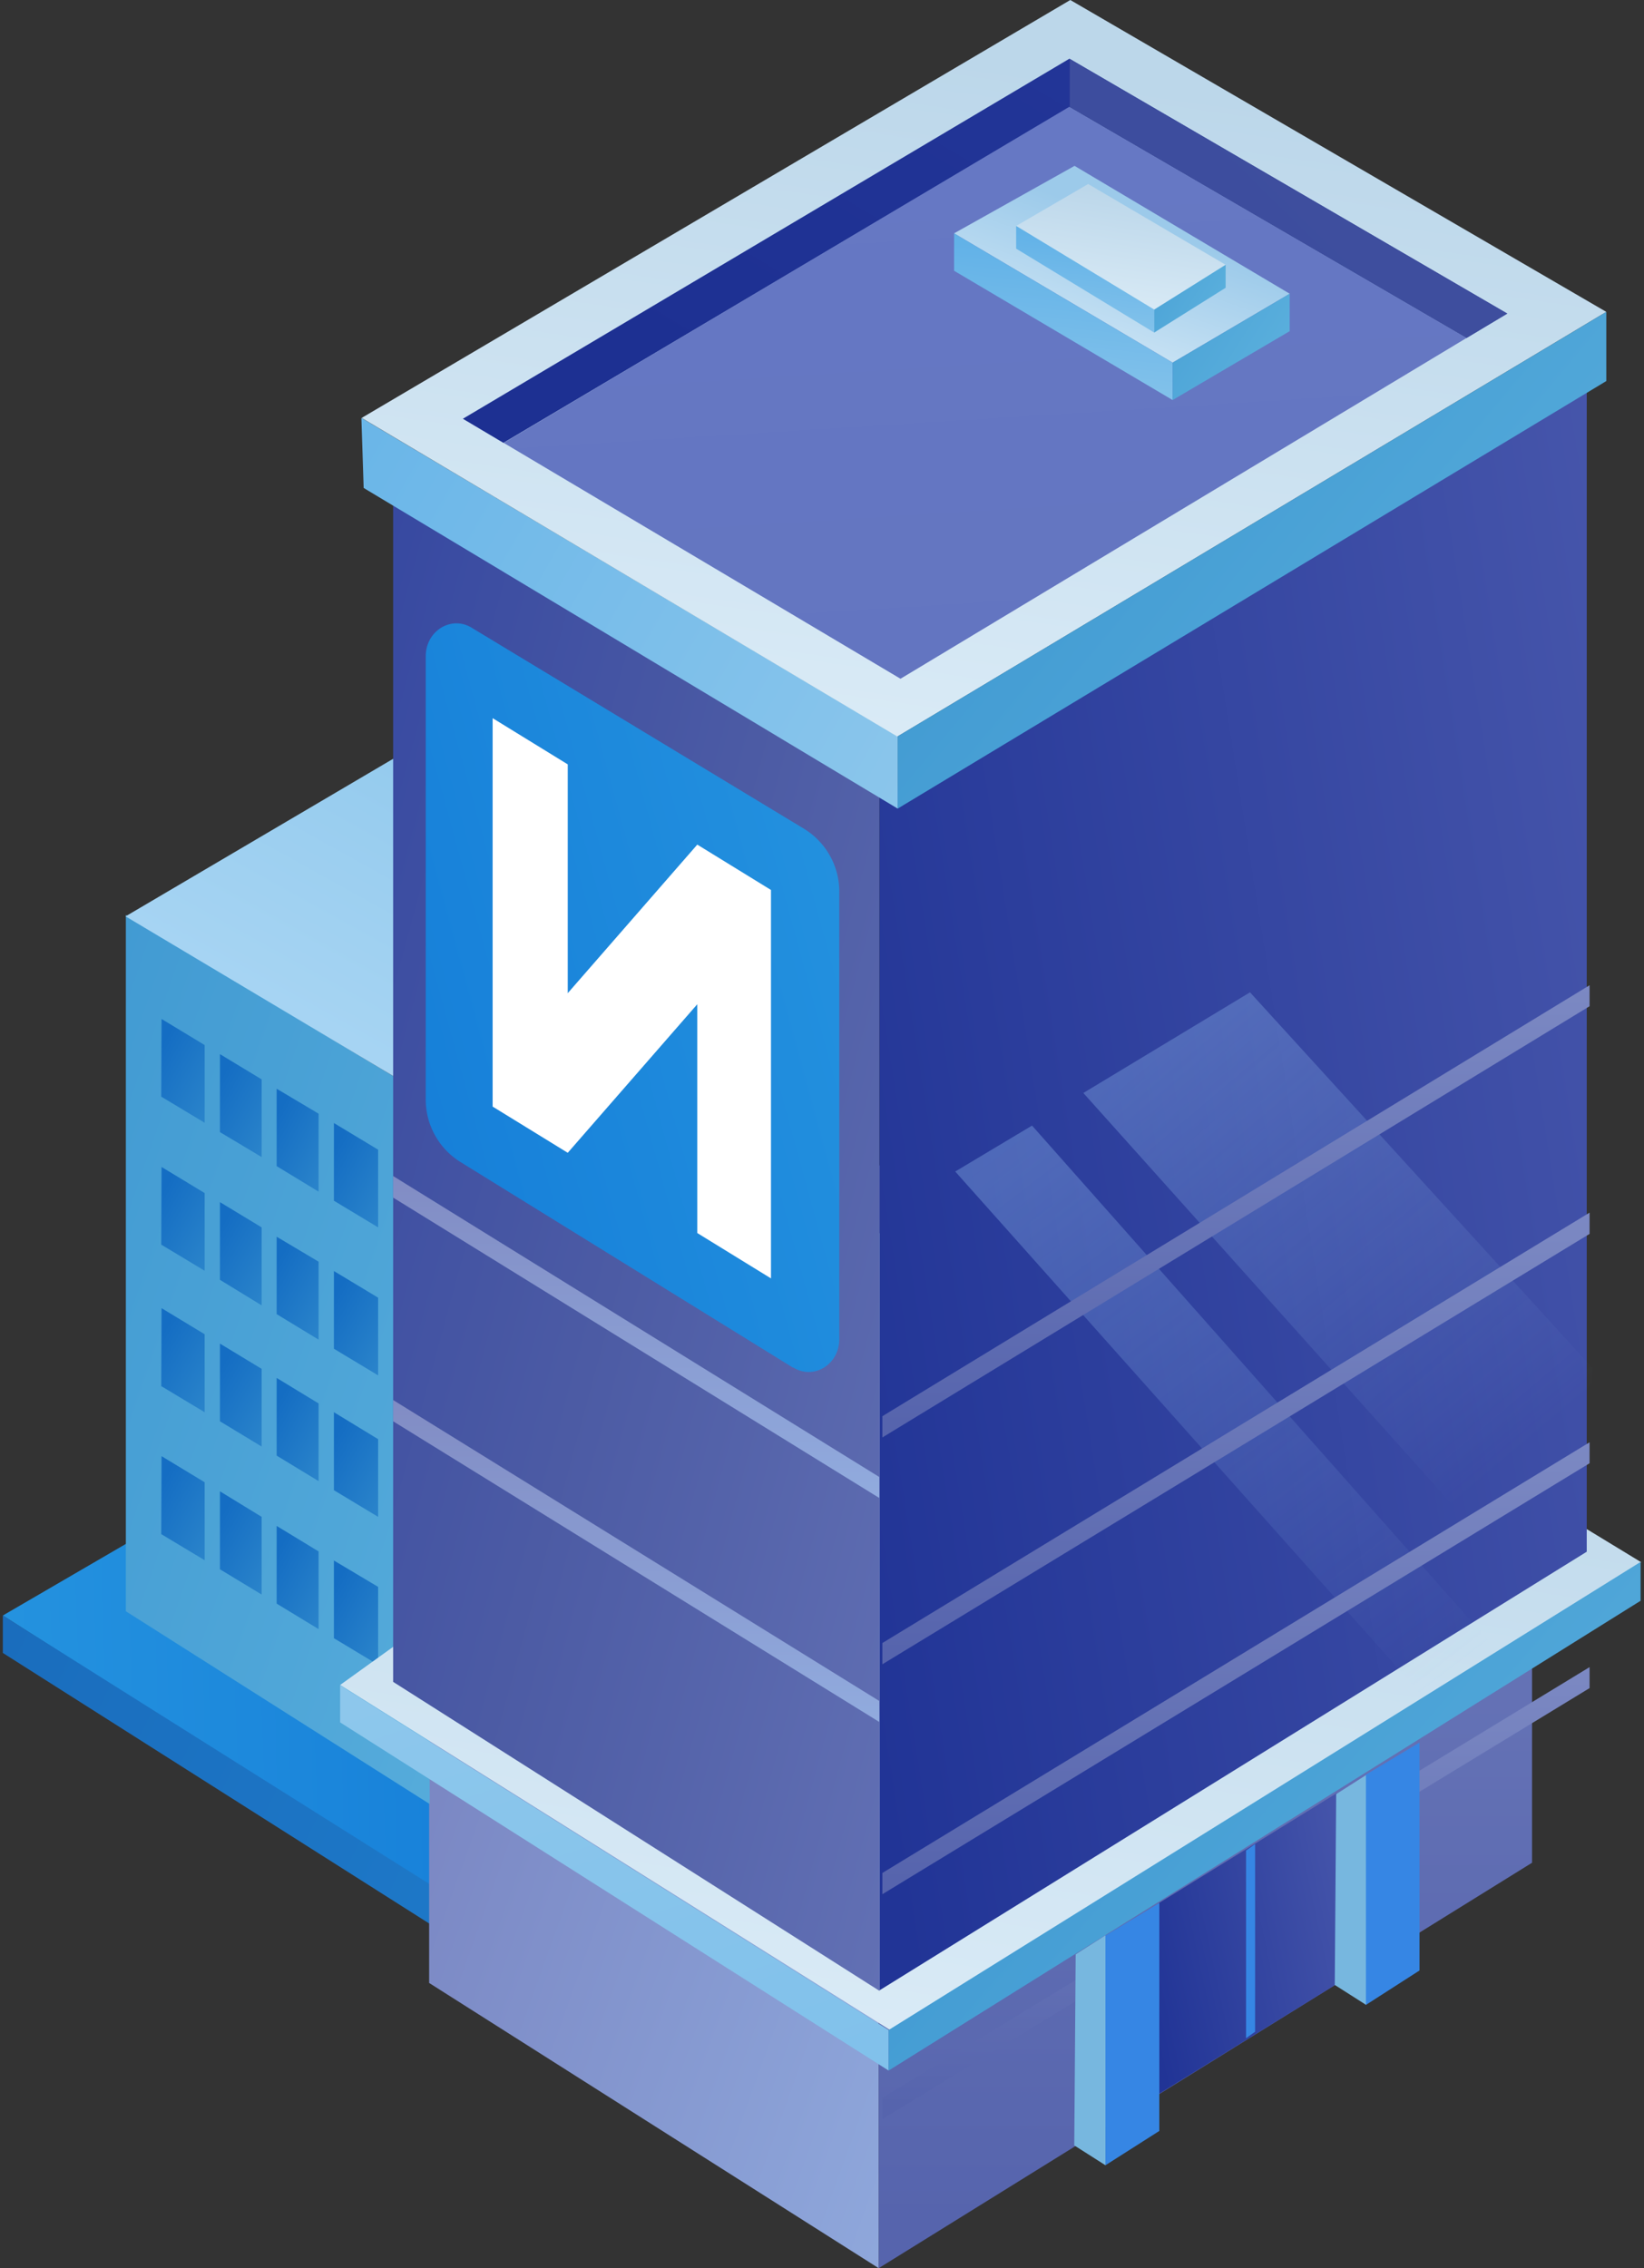 <svg xmlns="http://www.w3.org/2000/svg" width="58" height="80" fill="none"><rect width="100%" height="100%" fill="#333333" stroke="none"/><path fill="url(#a)" d="M21.98 44.25.1 56.98l20.37 13 25.3-17.34-23.4-14.38z"/><path fill="url(#b)" d="M.1 56.98v1.32l19.34 12.27v-1.42z"/><path fill="url(#c)" d="M31 41.12V80L15.14 69.94V31.6z"/><path fill="url(#d)" d="M54.05 27.74V65.7L31 80V41.12z"/><path fill="url(#e)" d="M4.44 32.27v24.56l10.72 6.8v-24.9z"/><path fill="url(#f)" d="m29.18 30.22-10.65-6.2-14.1 8.3 10.73 6.4z"/><path fill="url(#g)" d="m5.7 35.94 1.52.92v2.74l-1.53-.92z"/><path fill="url(#h)" d="m7.76 37.18 1.47.89v2.74l-1.47-.88z"/><path fill="url(#i)" d="m9.76 38.4 1.48.88v2.75l-1.48-.9z"/><path fill="url(#j)" d="M13.34 40.55v2.74l-1.56-.94v-2.74z"/><path fill="url(#k)" d="m5.7 41.16 1.52.92v2.74l-1.53-.92z"/><path fill="url(#l)" d="m7.76 42.4 1.47.89v2.75l-1.47-.9z"/><path fill="url(#m)" d="m9.76 43.62 1.48.88v2.75l-1.48-.9z"/><path fill="url(#n)" d="M13.34 45.77v2.74l-1.56-.94v-2.74z"/><path fill="url(#o)" d="m5.7 46.14 1.52.92v2.75l-1.53-.92z"/><path fill="url(#p)" d="m7.76 47.39 1.47.89v2.74l-1.47-.89z"/><path fill="url(#q)" d="m9.76 48.6 1.48.9v2.74l-1.48-.9z"/><path fill="url(#r)" d="M13.34 50.76v2.74l-1.56-.94v-2.75z"/><path fill="url(#s)" d="m5.7 51.36 1.52.92v2.75l-1.53-.92z"/><path fill="url(#t)" d="m7.76 52.6 1.47.9v2.74l-1.47-.89z"/><path fill="url(#u)" d="m9.76 53.82 1.48.9v2.74l-1.48-.9z"/><path fill="url(#v)" d="M13.34 55.97v2.75l-1.56-.94v-2.74z"/><path fill="url(#w)" d="M14.67 57.51 12 59.43 31.4 71.6l26.5-16.5-23.63-14.38z"/><path fill="url(#x)" d="M31.03 28.12v42.1l-17.16-10.9V17.8z"/><path fill="url(#y)" d="M31.03 52.1v.74l-17.16-10.6v-.76z"/><path fill="url(#z)" d="M31.03 60v.74L13.87 50.13v-.75z"/><path fill="url(#A)" d="M55.98 13.64v41.09L31.03 70.2V28.12z"/><path fill="url(#B)" d="m12.83 17.21 18.84 11.31v-2.55L12.75 14.74z"/><path fill="url(#C)" d="M56.67 11 37.76 0l-25 14.74 18.9 11.24z"/><path fill="url(#D)" d="m31.67 25.97 25-14.97v2.44l-25 15.08z"/><path fill="url(#E)" d="m53.17 11.06-1.43.86-14-8.14-19.98 11.84-1.43-.85 21.4-12.7z"/><path fill="url(#F)" d="M51.74 11.92 31.77 23.94l-14-8.32L37.72 3.77z"/><path fill="url(#G)" d="m53.18 11.06-1.44.86-14-8.14v-1.7z"/><path fill="url(#H)" d="m33.66 8.23 4.25-2.38 7.59 4.51-4.13 2.43z"/><path fill="url(#I)" d="M33.66 8.23v1.32l7.71 4.56v-1.32z"/><path fill="url(#J)" d="M45.5 10.36v1.32l-4.13 2.43v-1.32z"/><path fill="url(#K)" d="m35.85 7.97 2.54-1.48 4.85 2.85-2.52 1.58z"/><path fill="url(#L)" d="M35.85 7.97v.8l4.87 2.96v-.81z"/><path fill="url(#M)" d="M43.24 9.34v.81l-2.52 1.58v-.81z"/><path fill="url(#N)" fill-opacity=".7" d="M56.19 48.26 44.1 35l-5.88 3.55L56.19 58.6z" opacity=".7"/><path fill="url(#O)" fill-opacity=".7" d="M55.88 61.67 36.41 39.7l-2.71 1.62L55.88 66.2z" opacity=".7"/><path fill="url(#P)" d="M56.08 34.75v.74L31.13 50.7v-.75z"/><path fill="url(#Q)" d="M56.08 42.77v.75L31.13 58.7v-.75z"/><path fill="url(#R)" d="M56.08 50.87v.74l-24.95 15.2v-.75z"/><path fill="url(#S)" d="M56.08 58.8v.74l-24.95 15.2v-.75z"/><path fill="url(#T)" d="M12 59.44v1.31l19.35 12.28V71.6z"/><path fill="url(#U)" d="M31.35 71.6v1.43l26.53-16.57v-1.37z"/><path fill="url(#V)" d="M40.89 67.12v6.73l6.28-3.88v-6.73z"/><path fill="#3686e4" d="m44.28 71.66-.32.23v-6.62l.32-.23zm-3.38-4.54v8.04L39 76.37v-8.1z"/><path fill="#77b7df" d="m39 76.37-1.1-.7.05-6.74 1.05-.67z"/><path fill="#3686e4" d="M50.08 61.46v8.04l-1.9 1.22V62.6z"/><path fill="#77b7df" d="m48.19 70.71-1.1-.7.05-6.73 1.05-.67z"/><path fill="url(#W)" d="m27.98 48.24-11.76-7.27a2.6 2.6 0 0 1-1.2-2.24V23.15c0-.9.9-1.45 1.62-1.01l11.74 7.1a2.6 2.6 0 0 1 1.23 2.25v15.74c0 .9-.9 1.45-1.63 1"/><path fill="#fff" d="M17.38 25.33v13.7l2.65 1.63 4.57-5.24v8.07l2.6 1.6v-13.7l-2.6-1.6-4.57 5.24v-8.07z"/><defs><linearGradient id="a" x1="25.76" x2="-5.51" y1="74.66" y2="75.55" gradientUnits="userSpaceOnUse"><stop stop-color="#1077d6"/><stop offset="1" stop-color="#2999e1"/></linearGradient><linearGradient id="b" x1="-.66" x2="37.98" y1="58.98" y2="77.83" gradientUnits="userSpaceOnUse"><stop stop-color="#1a6dbd"/><stop offset="1" stop-color="#2186d5"/></linearGradient><linearGradient id="c" x1="10.21" x2="33.38" y1="72.23" y2="80.55" gradientUnits="userSpaceOnUse"><stop stop-color="#7985c2"/><stop offset="1" stop-color="#91abde"/></linearGradient><linearGradient id="d" x1="42.53" x2="42.53" y1="27.74" y2="80" gradientUnits="userSpaceOnUse"><stop stop-color="#7c89c3"/><stop offset=".97" stop-color="#5664ad"/></linearGradient><linearGradient id="e" x1="-17.41" x2="36.15" y1="25.21" y2="43.71" gradientUnits="userSpaceOnUse"><stop offset=".13" stop-color="#338ecc"/><stop offset="1" stop-color="#62b6e0"/></linearGradient><linearGradient id="f" x1="13.99" x2="6.94" y1="23.43" y2="36.13" gradientUnits="userSpaceOnUse"><stop stop-color="#8fc8ec"/><stop offset="1" stop-color="#aad6f4"/></linearGradient><linearGradient id="g" x1="5.15" x2="9.23" y1="37.85" y2="40.16" gradientUnits="userSpaceOnUse"><stop stop-color="#146dc3"/><stop offset="1" stop-color="#3c96d0"/></linearGradient><linearGradient id="h" x1="7.23" x2="11.22" y1="39.08" y2="41.26" gradientUnits="userSpaceOnUse"><stop stop-color="#146dc3"/><stop offset="1" stop-color="#3c96d0"/></linearGradient><linearGradient id="i" x1="9.24" x2="13.23" y1="40.29" y2="42.48" gradientUnits="userSpaceOnUse"><stop stop-color="#146dc3"/><stop offset="1" stop-color="#3c96d0"/></linearGradient><linearGradient id="j" x1="11.22" x2="15.35" y1="41.53" y2="43.89" gradientUnits="userSpaceOnUse"><stop stop-color="#146dc3"/><stop offset="1" stop-color="#3c96d0"/></linearGradient><linearGradient id="k" x1="5.15" x2="9.23" y1="43.07" y2="45.38" gradientUnits="userSpaceOnUse"><stop stop-color="#146dc3"/><stop offset="1" stop-color="#3c96d0"/></linearGradient><linearGradient id="l" x1="7.23" x2="11.22" y1="44.3" y2="46.49" gradientUnits="userSpaceOnUse"><stop stop-color="#146dc3"/><stop offset="1" stop-color="#3c96d0"/></linearGradient><linearGradient id="m" x1="9.24" x2="13.23" y1="45.51" y2="47.71" gradientUnits="userSpaceOnUse"><stop stop-color="#146dc3"/><stop offset="1" stop-color="#3c96d0"/></linearGradient><linearGradient id="n" x1="11.22" x2="15.36" y1="46.75" y2="49.12" gradientUnits="userSpaceOnUse"><stop stop-color="#146dc3"/><stop offset="1" stop-color="#3c96d0"/></linearGradient><linearGradient id="o" x1="5.15" x2="9.23" y1="48.06" y2="50.37" gradientUnits="userSpaceOnUse"><stop stop-color="#146dc3"/><stop offset="1" stop-color="#3c96d0"/></linearGradient><linearGradient id="p" x1="7.23" x2="11.22" y1="49.28" y2="51.47" gradientUnits="userSpaceOnUse"><stop stop-color="#146dc3"/><stop offset="1" stop-color="#3c96d0"/></linearGradient><linearGradient id="q" x1="9.24" x2="13.23" y1="50.5" y2="52.69" gradientUnits="userSpaceOnUse"><stop stop-color="#146dc3"/><stop offset="1" stop-color="#3c96d0"/></linearGradient><linearGradient id="r" x1="11.22" x2="15.36" y1="51.74" y2="54.1" gradientUnits="userSpaceOnUse"><stop stop-color="#146dc3"/><stop offset="1" stop-color="#3c96d0"/></linearGradient><linearGradient id="s" x1="5.15" x2="9.23" y1="53.28" y2="55.59" gradientUnits="userSpaceOnUse"><stop stop-color="#146dc3"/><stop offset="1" stop-color="#3c96d0"/></linearGradient><linearGradient id="t" x1="7.23" x2="11.22" y1="54.51" y2="56.69" gradientUnits="userSpaceOnUse"><stop stop-color="#146dc3"/><stop offset="1" stop-color="#3c96d0"/></linearGradient><linearGradient id="u" x1="9.24" x2="13.23" y1="55.72" y2="57.91" gradientUnits="userSpaceOnUse"><stop stop-color="#146dc3"/><stop offset="1" stop-color="#3c96d0"/></linearGradient><linearGradient id="v" x1="11.22" x2="15.35" y1="56.96" y2="59.33" gradientUnits="userSpaceOnUse"><stop stop-color="#146dc3"/><stop offset="1" stop-color="#3c96d0"/></linearGradient><linearGradient id="w" x1="33.47" x2="27.2" y1="43.03" y2="80.55" gradientUnits="userSpaceOnUse"><stop stop-color="#bcd7ea"/><stop offset="1" stop-color="#e3f1fa"/></linearGradient><linearGradient id="x" x1="6.59" x2="38.6" y1="41.85" y2="50.54" gradientUnits="userSpaceOnUse"><stop stop-color="#3648a1"/><stop offset=".46" stop-color="#4c5ba4"/><stop offset="1" stop-color="#6573b6"/></linearGradient><linearGradient id="y" x1="22.45" x2="22.45" y1="41.48" y2="52.84" gradientUnits="userSpaceOnUse"><stop stop-color="#818cc4"/><stop offset="1" stop-color="#91abde"/></linearGradient><linearGradient id="z" x1="22.45" x2="22.45" y1="49.38" y2="60.74" gradientUnits="userSpaceOnUse"><stop stop-color="#818cc4"/><stop offset="1" stop-color="#91abde"/></linearGradient><linearGradient id="A" x1="27.72" x2="63.32" y1="42.01" y2="36.36" gradientUnits="userSpaceOnUse"><stop stop-color="#213496"/><stop offset="1" stop-color="#4a59ad"/></linearGradient><linearGradient id="B" x1="4.47" x2="34.69" y1="12.28" y2="29.61" gradientUnits="userSpaceOnUse"><stop stop-color="#5eb0e7"/><stop offset="1" stop-color="#8fc8ec"/></linearGradient><linearGradient id="C" x1="33.39" x2="28.75" y1="1.95" y2="33.7" gradientUnits="userSpaceOnUse"><stop stop-color="#bcd7ea"/><stop offset="1" stop-color="#e3f1fa"/></linearGradient><linearGradient id="D" x1="-19.28" x2="40.97" y1="7.05" y2="57.34" gradientUnits="userSpaceOnUse"><stop offset=".46" stop-color="#338ecc"/><stop offset="1" stop-color="#62b6e0"/></linearGradient><linearGradient id="E" x1="16.33" x2="57.95" y1="8.85" y2="-61" gradientUnits="userSpaceOnUse"><stop stop-color="#1d3092"/><stop offset="1" stop-color="#3648aa"/></linearGradient><linearGradient id="F" x1="20.74" x2="24.42" y1="5.96" y2="64.47" gradientUnits="userSpaceOnUse"><stop stop-color="#6678c4"/><stop offset=".44" stop-color="#6274bf"/><stop offset=".93" stop-color="#5866b2"/><stop offset="1" stop-color="#5664af"/></linearGradient><linearGradient id="G" x1="228.11" x2="-77.84" y1="-3.37" y2="307.21" gradientUnits="userSpaceOnUse"><stop stop-color="#5664a9"/><stop offset=".61" stop-color="#263894"/></linearGradient><linearGradient id="H" x1="40.25" x2="37.85" y1="7.92" y2="14.8" gradientUnits="userSpaceOnUse"><stop stop-color="#9ccaea"/><stop offset="1" stop-color="#e3f1fa"/></linearGradient><linearGradient id="I" x1="35.74" x2="34.95" y1="8.19" y2="15.32" gradientUnits="userSpaceOnUse"><stop stop-color="#5eb0e7"/><stop offset="1" stop-color="#8fc8ec"/></linearGradient><linearGradient id="J" x1="32.95" x2="44.88" y1="9.52" y2="17.21" gradientUnits="userSpaceOnUse"><stop offset=".08" stop-color="#338ecc"/><stop offset="1" stop-color="#62b6e0"/></linearGradient><linearGradient id="K" x1="39.32" x2="38.52" y1="6.82" y2="12.23" gradientUnits="userSpaceOnUse"><stop stop-color="#bcd7ea"/><stop offset="1" stop-color="#e3f1fa"/></linearGradient><linearGradient id="L" x1="37.16" x2="36.65" y1="7.94" y2="12.5" gradientUnits="userSpaceOnUse"><stop stop-color="#5eb0e7"/><stop offset="1" stop-color="#8fc8ec"/></linearGradient><linearGradient id="M" x1="35.59" x2="43.03" y1="8.81" y2="13.41" gradientUnits="userSpaceOnUse"><stop offset=".08" stop-color="#338ecc"/><stop offset="1" stop-color="#62b6e0"/></linearGradient><linearGradient id="N" x1="23.89" x2="49.11" y1="25.15" y2="54.99" gradientUnits="userSpaceOnUse"><stop stop-color="#a5d3ff" stop-opacity=".8"/><stop offset=".48" stop-color="#a5d3ff" stop-opacity=".6"/><stop offset="1" stop-color="#a5d3ff" stop-opacity="0"/></linearGradient><linearGradient id="O" x1="15.98" x2="43.75" y1="28.62" y2="64.74" gradientUnits="userSpaceOnUse"><stop stop-color="#a5d3ff" stop-opacity=".8"/><stop offset=".48" stop-color="#a5d3ff" stop-opacity=".6"/><stop offset="1" stop-color="#a5d3ff" stop-opacity="0"/></linearGradient><linearGradient id="P" x1="43.6" x2="43.6" y1="34.75" y2="50.69" gradientUnits="userSpaceOnUse"><stop stop-color="#7c89c3"/><stop offset=".97" stop-color="#5664ad"/></linearGradient><linearGradient id="Q" x1="43.6" x2="43.6" y1="42.77" y2="58.71" gradientUnits="userSpaceOnUse"><stop stop-color="#7c89c3"/><stop offset=".97" stop-color="#5664ad"/></linearGradient><linearGradient id="R" x1="43.6" x2="43.6" y1="50.87" y2="66.8" gradientUnits="userSpaceOnUse"><stop stop-color="#7c89c3"/><stop offset=".97" stop-color="#5664ad"/></linearGradient><linearGradient id="S" x1="43.6" x2="43.6" y1="58.8" y2="74.74" gradientUnits="userSpaceOnUse"><stop stop-color="#7c89c3"/><stop offset=".97" stop-color="#5664ad"/></linearGradient><linearGradient id="T" x1="34.51" x2="11.04" y1="125.56" y2="57.33" gradientUnits="userSpaceOnUse"><stop stop-color="#5eb0e7"/><stop offset="1" stop-color="#8fc8ec"/></linearGradient><linearGradient id="U" x1="-22.69" x2="39.31" y1="51.06" y2="104.72" gradientUnits="userSpaceOnUse"><stop offset=".46" stop-color="#338ecc"/><stop offset="1" stop-color="#62b6e0"/></linearGradient><linearGradient id="V" x1="40.06" x2="48.84" y1="68.56" y2="66.68" gradientUnits="userSpaceOnUse"><stop stop-color="#213496"/><stop offset="1" stop-color="#4a59ad"/></linearGradient><linearGradient id="W" x1="8.09" x2="39.96" y1="46.54" y2="37.85" gradientUnits="userSpaceOnUse"><stop stop-color="#1077d6"/><stop offset="1" stop-color="#2999e1"/></linearGradient></defs></svg>